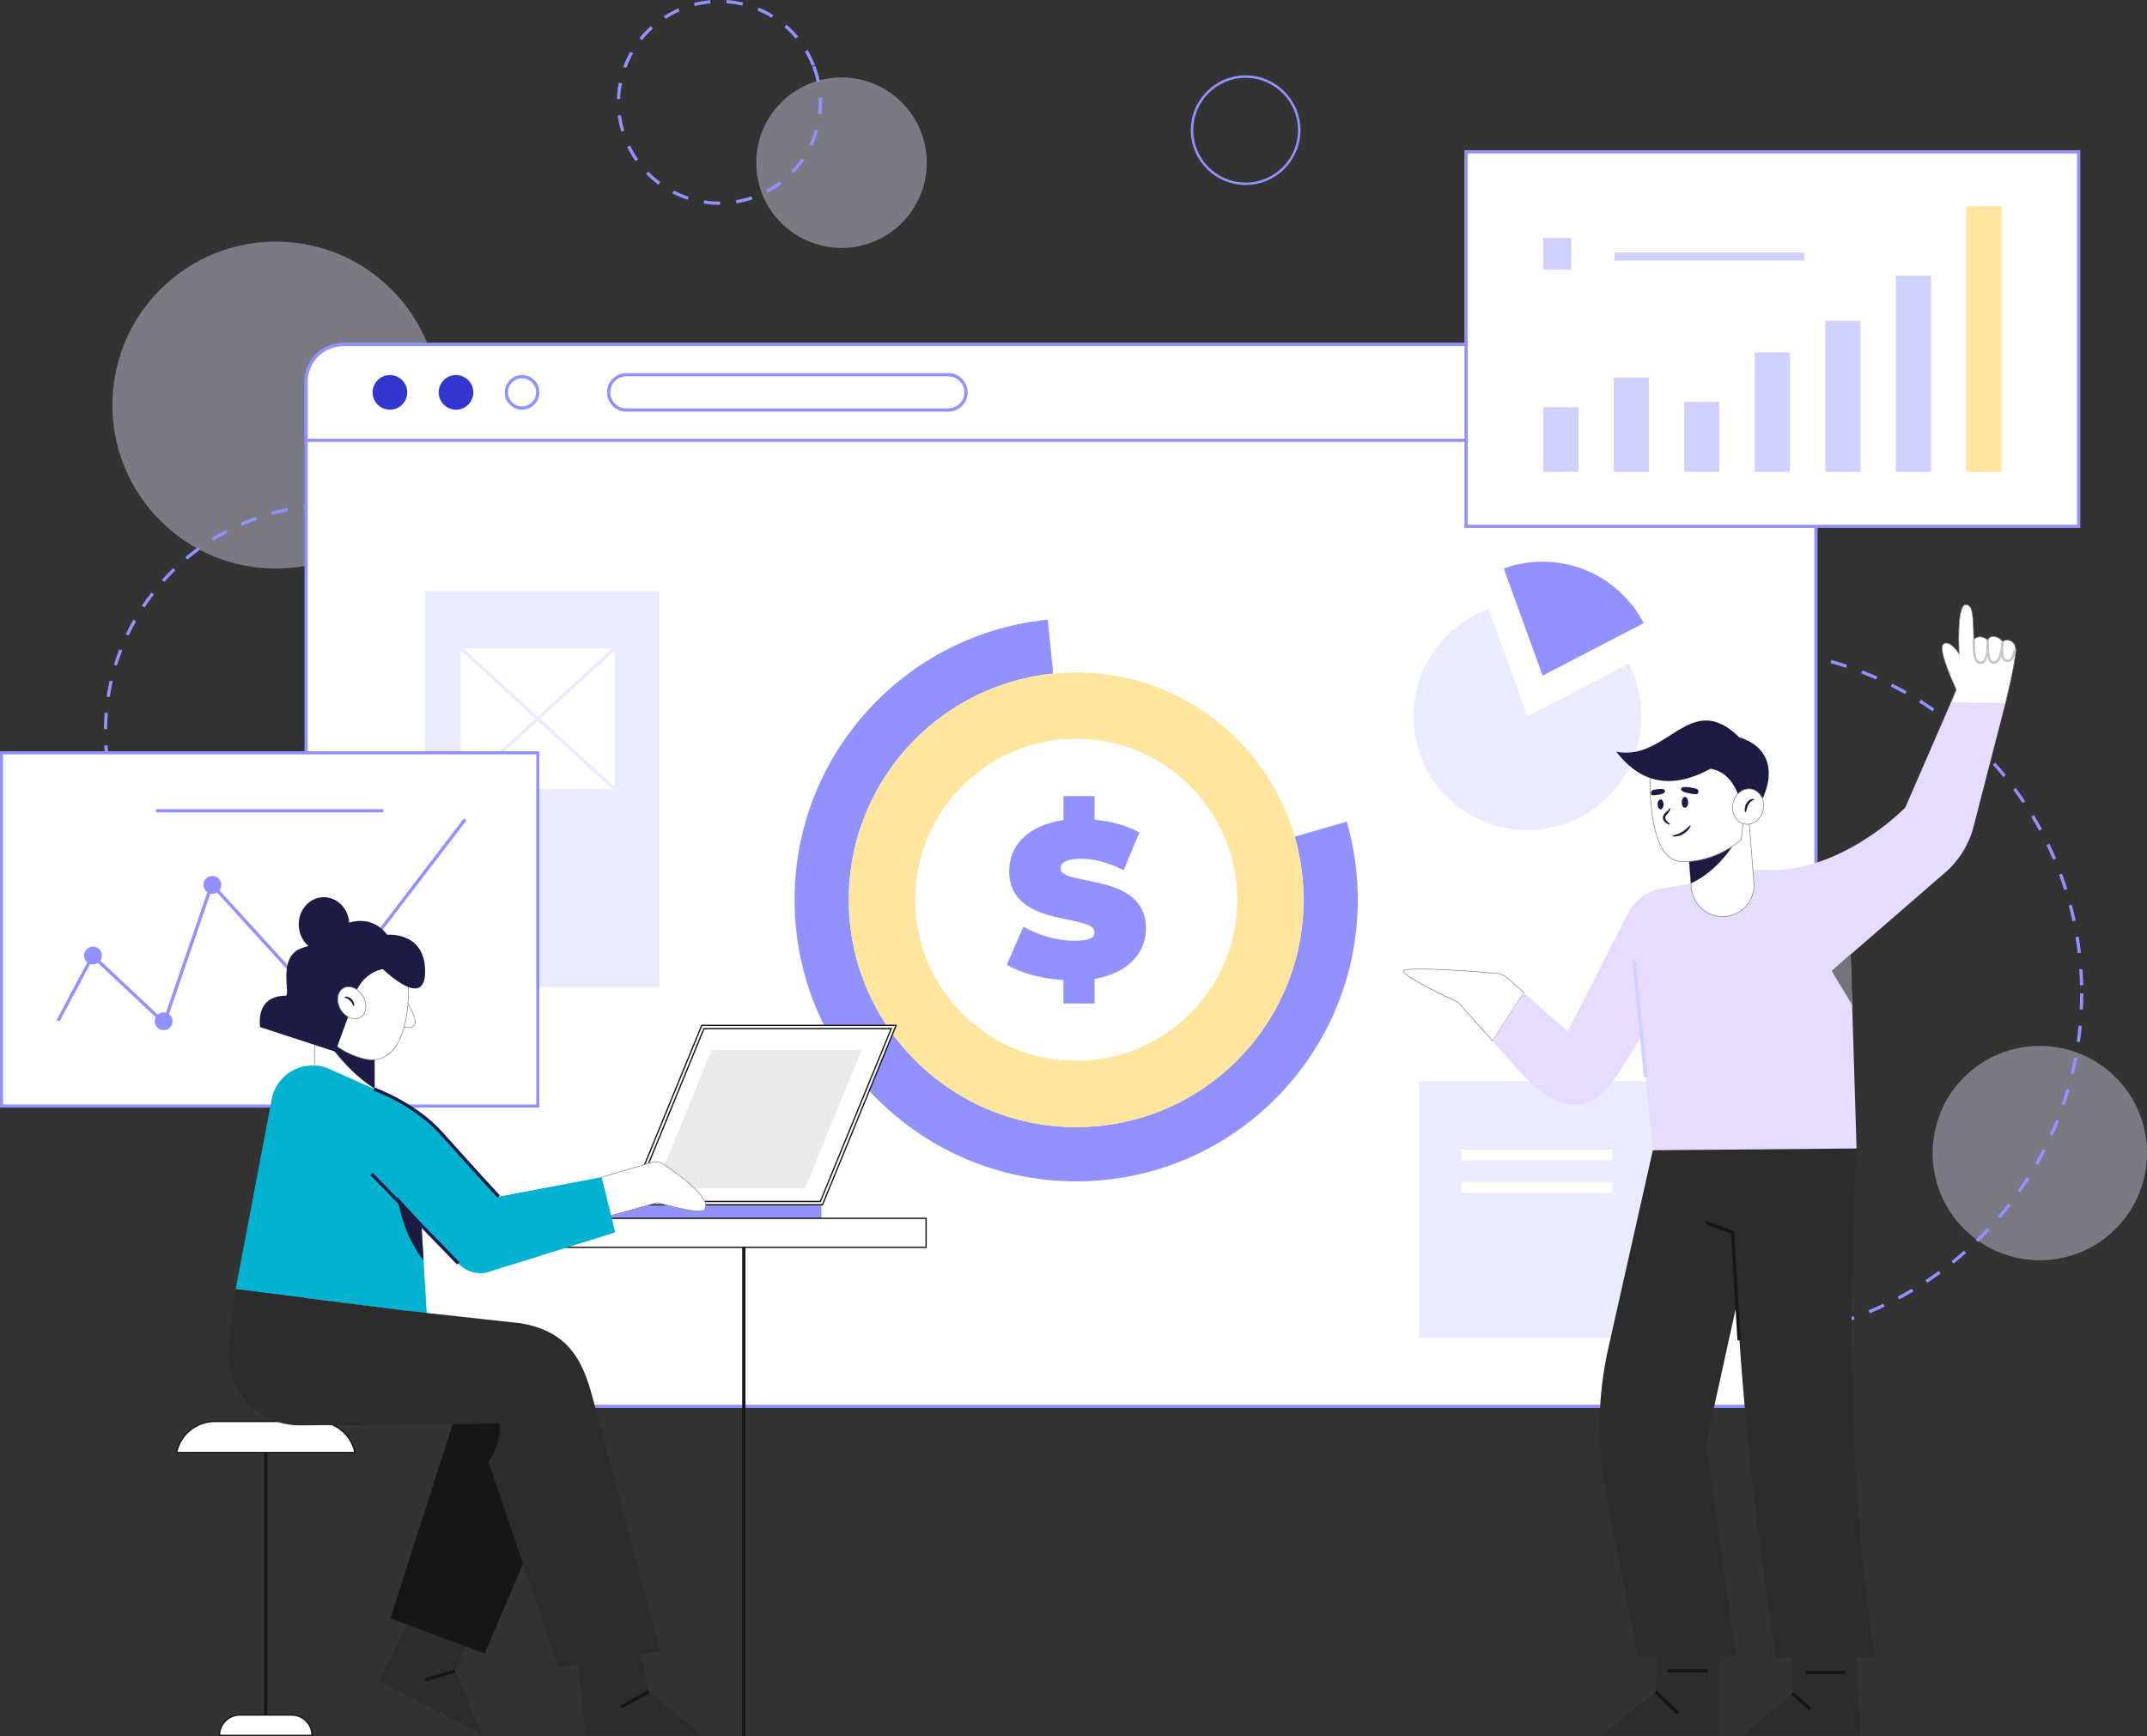 <?xml version="1.0" encoding="UTF-8"?>
<svg id="OBJECTS" xmlns="http://www.w3.org/2000/svg" viewBox="0 0 1652.36 1336.64">
  <rect x="0" y="0" width="1652.36" height="1336.64" fill="#333333" stroke="none"/>
  <defs>
    <style>
      .cls-1 {
        fill: #2c2c2c;
      }

      .cls-2 {
        fill: #3335cf;
      }

      .cls-3 {
        fill: #ffe59d;
      }

      .cls-4 {
        fill: #00b2cf;
      }

      .cls-5, .cls-6, .cls-7 {
        fill: #fff;
      }

      .cls-8 {
        fill: #e5e5ff;
        opacity: .4;
      }

      .cls-6 {
        stroke: #878787;
        stroke-width: .5px;
      }

      .cls-6, .cls-7 {
        stroke-miterlimit: 10;
      }

      .cls-9 {
        fill: #d1d1ff;
      }

      .cls-10 {
        fill: #74747c;
      }

      .cls-11 {
        fill: #1b1b43;
      }

      .cls-7 {
        stroke: #161616;
      }

      .cls-12 {
        fill: #e7dcff;
      }

      .cls-13 {
        fill: #9192ff;
      }

      .cls-14 {
        fill: #c6c6c6;
      }

      .cls-15 {
        fill: #eaeaea;
      }

      .cls-16 {
        fill: #ebebff;
      }

      .cls-17 {
        fill: #161616;
      }
    </style>
  </defs>
  <g>
    <circle class="cls-8" cx="1569.87" cy="887.68" r="82.5" transform="translate(-167.88 1370.06) rotate(-45)"/>
    <circle class="cls-8" cx="212.34" cy="311.85" r="125.85" transform="translate(-158.32 241.49) rotate(-45)"/>
    <circle class="cls-8" cx="647.65" cy="125.25" r="65.61"/>
    <path class="cls-13" d="M553.73,157.68c-4.06,0-8.15-.32-12.18-.95l.39-2.47c3.89.61,7.86.92,11.79.92h.46s.02,2.5.02,2.5h-.48ZM566.84,156.58l-.42-2.46c4.02-.68,8.02-1.7,11.91-3.02l.81,2.37c-4.01,1.37-8.15,2.42-12.3,3.12ZM529.22,153.77c-4.01-1.31-7.95-2.96-11.7-4.9l1.15-2.22c3.63,1.87,7.45,3.47,11.33,4.74l-.78,2.38ZM590.78,148.43l-1.17-2.21c3.62-1.92,7.1-4.14,10.35-6.61l1.51,1.99c-3.36,2.55-6.95,4.85-10.69,6.83ZM506.74,142.18c-3.4-2.51-6.62-5.32-9.56-8.34l1.79-1.75c2.85,2.92,5.97,5.64,9.26,8.07l-1.49,2.01ZM610.93,133.13l-1.81-1.72c2.81-2.96,5.41-6.18,7.71-9.56l2.07,1.41c-2.38,3.49-5.06,6.81-7.96,9.87ZM489.09,124.07c-2.42-3.45-4.58-7.13-6.41-10.94l2.25-1.09c1.78,3.69,3.87,7.25,6.21,10.6l-2.05,1.43ZM625.17,112.24l-2.26-1.06c1.74-3.71,3.19-7.58,4.31-11.51l2.4.69c-1.16,4.06-2.66,8.05-4.45,11.88ZM478.08,101.3c-1.21-4.06-2.11-8.23-2.65-12.41l2.48-.32c.53,4.04,1.39,8.09,2.57,12.01l-2.39.72ZM632.11,87.92l-2.48-.29c.35-2.95.52-5.94.52-8.9,0-1.12-.03-2.26-.08-3.38l2.5-.11c.05,1.16.08,2.33.08,3.49,0,3.06-.18,6.15-.54,9.19ZM477.31,76.3l-2.5-.08c.14-4.22.62-8.46,1.43-12.61l2.45.48c-.79,4.02-1.26,8.12-1.39,12.21ZM628.54,63.16c-.83-3.99-2-7.95-3.47-11.79l2.33-.9c1.52,3.96,2.73,8.05,3.59,12.17l-2.45.51ZM482.03,52.27l-2.34-.87c1.46-3.96,3.26-7.83,5.34-11.51l2.18,1.23c-2.01,3.56-3.75,7.31-5.17,11.14ZM624.84,50.8c-1.5-3.82-3.31-7.53-5.39-11.04l2.15-1.27c2.14,3.62,4.01,7.46,5.56,11.4l-2.33.91ZM494.07,30.94l-1.95-1.56c2.64-3.3,5.57-6.41,8.7-9.23l1.68,1.86c-3.03,2.74-5.86,5.74-8.42,8.94ZM612.37,29.72c-2.62-3.13-5.52-6.08-8.61-8.76l1.63-1.89c3.2,2.76,6.19,5.81,8.89,9.04l-1.92,1.6ZM512.24,14.54l-1.35-2.1c3.54-2.28,7.3-4.3,11.18-5.99l1,2.29c-3.76,1.64-7.4,3.59-10.83,5.8ZM593.85,13.71c-3.48-2.14-7.16-4.02-10.94-5.59l.96-2.31c3.9,1.61,7.7,3.56,11.3,5.77l-1.31,2.13ZM534.69,4.72l-.62-2.42c4.1-1.06,8.3-1.79,12.5-2.17l.23,2.49c-4.06.37-8.14,1.08-12.1,2.1ZM571.22,4.35c-3.98-.94-8.07-1.56-12.14-1.85l.18-2.49c4.21.3,8.43.94,12.54,1.92l-.58,2.43Z"/>
    <path class="cls-13" d="M1341.33,1031.38l-.04-2.5c4.14-.07,8.32-.24,12.43-.5l.16,2.49c-4.14.26-8.36.44-12.54.51ZM1328.77,1031.31c-4.16-.12-8.38-.34-12.53-.65l.19-2.49c4.11.31,8.29.53,12.42.65l-.07,2.5ZM1366.37,1029.78l-.28-2.48c4.11-.46,8.25-1.02,12.32-1.66l.39,2.47c-4.11.65-8.29,1.22-12.44,1.68ZM1303.74,1029.42c-4.13-.51-8.3-1.12-12.42-1.82l.42-2.46c4.08.7,8.22,1.31,12.3,1.81l-.3,2.48ZM1391.16,1025.84l-.51-2.45c4.05-.84,8.13-1.79,12.11-2.82l.62,2.42c-4.02,1.04-8.14,1.99-12.23,2.84ZM1279,1025.18c-4.07-.9-8.17-1.9-12.19-2.99l.65-2.41c3.98,1.08,8.05,2.07,12.08,2.96l-.54,2.44ZM1415.47,1019.57l-.74-2.39c3.95-1.22,7.91-2.55,11.79-3.95l.85,2.35c-3.91,1.41-7.92,2.76-11.9,3.99ZM1254.77,1018.63c-3.96-1.28-7.96-2.67-11.88-4.14l.88-2.34c3.88,1.46,7.84,2.84,11.77,4.1l-.77,2.38ZM1439.04,1011.04l-.96-2.31c3.79-1.58,7.61-3.27,11.34-5.04l1.07,2.26c-3.77,1.78-7.62,3.49-11.45,5.09ZM1231.22,1009.79c-3.84-1.65-7.68-3.42-11.43-5.25l1.1-2.25c3.71,1.81,7.52,3.56,11.32,5.2l-.99,2.3ZM1461.69,1000.34l-1.17-2.21c3.64-1.93,7.28-3.98,10.82-6.09l1.28,2.15c-3.58,2.12-7.26,4.19-10.93,6.15ZM1208.62,998.76c-3.65-2-7.31-4.12-10.88-6.3l1.3-2.13c3.54,2.16,7.16,4.26,10.78,6.24l-1.2,2.19ZM1483.25,987.54l-1.38-2.09c3.45-2.28,6.89-4.66,10.21-7.08l1.47,2.02c-3.35,2.45-6.82,4.85-10.31,7.15ZM1187.18,985.66c-3.44-2.33-6.88-4.79-10.23-7.29l1.5-2c3.32,2.48,6.73,4.91,10.14,7.22l-1.4,2.07ZM1503.52,972.76l-1.56-1.95c3.21-2.58,6.41-5.28,9.51-8.01l1.65,1.87c-3.12,2.76-6.35,5.48-9.6,8.09ZM1167.07,970.61c-3.22-2.65-6.42-5.42-9.5-8.21l1.68-1.85c3.06,2.77,6.22,5.51,9.41,8.13l-1.59,1.93ZM1522.33,956.15l-1.74-1.8c2.96-2.87,5.9-5.86,8.72-8.87l1.82,1.71c-2.85,3.04-5.81,6.05-8.8,8.95ZM1148.46,953.75c-2.96-2.95-5.88-5.99-8.69-9.06l1.84-1.69c2.78,3.04,5.67,6.06,8.61,8.98l-1.76,1.77ZM1539.51,937.84l-1.9-1.62c2.69-3.15,5.33-6.39,7.86-9.65l1.97,1.53c-2.55,3.28-5.22,6.56-7.93,9.74ZM1131.52,935.23c-2.67-3.21-5.29-6.51-7.8-9.83l1.99-1.51c2.48,3.29,5.08,6.56,7.73,9.74l-1.92,1.6ZM1554.91,918l-2.05-1.44c2.38-3.38,4.71-6.87,6.92-10.35l2.11,1.34c-2.23,3.51-4.58,7.03-6.99,10.44ZM1116.39,915.22c-2.35-3.43-4.65-6.97-6.84-10.51l2.13-1.31c2.17,3.51,4.45,7.01,6.78,10.41l-2.06,1.41ZM1568.38,896.8l-2.17-1.24c2.05-3.58,4.04-7.27,5.92-10.96l2.23,1.14c-1.9,3.72-3.91,7.44-5.98,11.06ZM1103.21,893.9c-2.02-3.64-3.98-7.38-5.82-11.1l2.24-1.11c1.83,3.69,3.76,7.39,5.76,11l-2.19,1.21ZM1579.81,874.4l-2.28-1.03c1.71-3.78,3.34-7.64,4.86-11.47l2.32.92c-1.53,3.87-3.18,7.77-4.91,11.58ZM1092.11,871.44c-1.67-3.81-3.26-7.71-4.74-11.59l2.34-.89c1.47,3.84,3.05,7.7,4.7,11.48l-2.29,1ZM1589.06,851.01l-2.37-.81c1.33-3.9,2.59-7.89,3.74-11.86l2.4.7c-1.16,4.01-2.43,8.04-3.78,11.97ZM1083.16,848.02c-1.3-3.97-2.53-8.01-3.63-12.02l2.41-.67c1.1,3.97,2.31,7.97,3.6,11.9l-2.37.78ZM1596.05,826.9l-2.43-.58c.96-4,1.83-8.1,2.6-12.16l2.46.46c-.78,4.1-1.66,8.23-2.63,12.28ZM1076.47,823.82c-.92-4.05-1.75-8.19-2.48-12.31l2.46-.44c.72,4.08,1.55,8.18,2.46,12.19l-2.44.55ZM1600.72,802.24l-2.47-.35c.57-4.07,1.06-8.23,1.45-12.35l2.49.23c-.39,4.16-.88,8.36-1.46,12.47ZM1072.09,799.11c-.53-4.12-.97-8.32-1.31-12.49l2.49-.2c.34,4.13.77,8.29,1.3,12.37l-2.48.32ZM1603.05,777.25l-2.5-.12c.19-4.11.29-8.29.29-12.43h2.5c0,4.18-.1,8.4-.29,12.55ZM1070.05,774.09c-.11-3.1-.16-6.26-.16-9.39,0-1.06,0-2.11.02-3.16l2.5.03c-.01,1.04-.02,2.09-.02,3.13,0,3.1.05,6.23.16,9.31l-2.5.09ZM1600.77,758.55c-.09-4.13-.29-8.31-.57-12.42l2.49-.17c.29,4.15.48,8.37.58,12.54l-2.5.06ZM1072.84,749.14l-2.5-.14c.24-4.17.58-8.38,1.02-12.51l2.49.26c-.43,4.09-.77,8.26-1.01,12.39ZM1599.05,733.75c-.48-4.09-1.06-8.23-1.73-12.31l2.47-.41c.68,4.12,1.27,8.3,1.75,12.43l-2.48.29ZM1075.44,724.41l-2.47-.38c.63-4.12,1.37-8.28,2.19-12.36l2.45.5c-.82,4.04-1.55,8.16-2.17,12.24ZM1595,709.21c-.86-4.03-1.83-8.1-2.89-12.1l2.42-.64c1.06,4.04,2.04,8.15,2.91,12.21l-2.45.52ZM1080.36,700.04l-2.42-.61c1.02-4.04,2.14-8.11,3.35-12.1l2.39.72c-1.19,3.95-2.31,7.98-3.32,11.98ZM1588.66,685.17c-1.24-3.94-2.59-7.9-4.02-11.77l2.35-.86c1.44,3.91,2.8,7.9,4.06,11.88l-2.38.75ZM1087.57,676.21l-2.36-.84c1.4-3.94,2.91-7.89,4.49-11.75l2.31.95c-1.57,3.83-3.06,7.74-4.45,11.64ZM1580.08,661.87c-1.6-3.78-3.32-7.59-5.1-11.31l2.25-1.08c1.8,3.76,3.54,7.6,5.15,11.42l-2.3.97ZM1097.02,653.15l-2.27-1.06c1.76-3.77,3.64-7.56,5.58-11.27l2.21,1.16c-1.93,3.67-3.79,7.43-5.53,11.16ZM1569.35,639.49c-1.95-3.62-4.02-7.25-6.15-10.79l2.14-1.29c2.15,3.58,4.24,7.24,6.21,10.89l-2.2,1.19ZM1108.6,631.1l-2.16-1.27c2.11-3.59,4.34-7.19,6.62-10.69l2.09,1.37c-2.26,3.46-4.46,7.03-6.55,10.59ZM1556.55,618.21c-2.29-3.43-4.69-6.85-7.14-10.17l2.01-1.48c2.47,3.35,4.9,6.81,7.21,10.27l-2.08,1.39ZM1122.2,610.26l-2.03-1.46c2.44-3.38,4.99-6.74,7.59-10.01l1.96,1.56c-2.58,3.24-5.1,6.58-7.52,9.92ZM1541.8,598.21c-2.6-3.2-5.31-6.39-8.06-9.46l1.87-1.67c2.78,3.11,5.51,6.32,8.14,9.55l-1.94,1.58ZM1137.69,590.78l-1.88-1.65c2.75-3.14,5.6-6.25,8.49-9.25l1.8,1.73c-2.86,2.97-5.69,6.06-8.41,9.17ZM1525.24,579.67c-2.9-2.95-5.9-5.87-8.92-8.67l1.7-1.83c3.05,2.83,6.08,5.77,9,8.75l-1.79,1.75ZM1154.92,572.85l-1.72-1.81c3.03-2.87,6.16-5.7,9.31-8.42l1.63,1.89c-3.12,2.69-6.23,5.5-9.22,8.34ZM1507.01,562.75c-3.15-2.66-6.41-5.28-9.69-7.8l1.52-1.98c3.32,2.54,6.61,5.2,9.78,7.88l-1.61,1.91ZM1173.75,556.62l-1.54-1.97c3.28-2.57,6.66-5.09,10.05-7.51l1.45,2.04c-3.36,2.39-6.71,4.89-9.96,7.44ZM1487.27,547.6c-3.4-2.36-6.89-4.67-10.38-6.86l1.33-2.12c3.53,2.21,7.05,4.54,10.48,6.93l-1.43,2.05ZM1194,542.23l-1.35-2.1c3.5-2.25,7.11-4.45,10.71-6.53l1.25,2.16c-3.57,2.06-7.13,4.24-10.61,6.47ZM1466.18,534.37c-3.6-2.03-7.3-4-10.99-5.86l1.12-2.23c3.73,1.88,7.46,3.87,11.09,5.91l-1.23,2.18ZM1215.5,529.8l-1.15-2.22c3.69-1.91,7.48-3.75,11.27-5.49l1.04,2.27c-3.75,1.72-7.5,3.55-11.16,5.44ZM1443.94,523.18c-3.78-1.68-7.65-3.29-11.5-4.79l.91-2.33c3.89,1.52,7.8,3.14,11.61,4.84l-1.02,2.28ZM1238.06,519.46l-.93-2.32c3.87-1.56,7.83-3.04,11.76-4.41l.82,2.36c-3.89,1.35-7.81,2.82-11.64,4.37ZM1420.71,514.14c-3.92-1.31-7.91-2.55-11.88-3.67l.68-2.41c4.01,1.14,8.04,2.38,12,3.71l-.79,2.37ZM1261.54,511.29l-.71-2.4c3.99-1.18,8.07-2.28,12.12-3.27l.6,2.43c-4.02.98-8.05,2.07-12.01,3.24ZM1396.79,507.35c-4.02-.94-8.11-1.79-12.18-2.53l.45-2.46c4.1.75,8.24,1.61,12.29,2.56l-.57,2.43ZM1285.69,505.37l-.48-2.45c4.09-.8,8.25-1.51,12.37-2.11l.36,2.47c-4.08.6-8.21,1.3-12.26,2.09ZM1372.33,502.87c-4.09-.55-8.25-1.02-12.36-1.38l.22-2.49c4.15.36,8.35.83,12.48,1.39l-.33,2.48ZM1310.29,501.77l-.25-2.49c4.14-.41,8.35-.73,12.52-.94l.13,2.5c-4.13.21-8.3.53-12.4.93ZM1347.57,500.69c-3.63-.15-7.32-.22-10.95-.22-.5,0-.99,0-1.48,0l-.02-2.5c.5,0,1.01,0,1.5,0,3.67,0,7.39.08,11.05.22l-.1,2.5Z"/>
    <path class="cls-13" d="M254.51,738.93c-4.2-.02-8.42-.2-12.57-.52l.19-2.49c4.09.31,8.26.48,12.39.51v2.5ZM267.09,738.56l-.16-2.49c4.11-.27,8.26-.69,12.34-1.24l.34,2.48c-4.14.57-8.35.99-12.52,1.26ZM229.44,737.01c-4.14-.62-8.3-1.39-12.37-2.3l.55-2.44c4.01.9,8.11,1.66,12.19,2.27l-.37,2.47ZM292,735.14l-.52-2.45c4.03-.85,8.08-1.86,12.03-3l.69,2.4c-4.02,1.16-8.12,2.18-12.21,3.04ZM204.89,731.52c-4.01-1.2-8.02-2.57-11.93-4.06l.89-2.34c3.85,1.47,7.81,2.82,11.76,4l-.72,2.39ZM316.17,728.19l-.86-2.35c3.86-1.42,7.71-3,11.46-4.69l1.03,2.28c-3.81,1.72-7.72,3.32-11.63,4.76ZM181.36,722.55c-3.79-1.77-7.56-3.7-11.21-5.73l1.22-2.18c3.6,2.01,7.32,3.91,11.05,5.65l-1.06,2.27ZM339.06,717.84l-1.19-2.2c3.61-1.96,7.21-4.08,10.68-6.29l1.35,2.11c-3.52,2.25-7.17,4.4-10.84,6.38ZM159.38,710.29c-3.49-2.29-6.95-4.74-10.27-7.27l1.52-1.99c3.28,2.5,6.69,4.91,10.13,7.17l-1.37,2.09ZM360.25,704.31l-1.49-2.01c3.3-2.46,6.56-5.07,9.68-7.75l1.63,1.89c-3.16,2.73-6.47,5.37-9.82,7.87ZM139.38,695.03c-3.13-2.76-6.2-5.68-9.13-8.66l1.78-1.75c2.89,2.94,5.92,5.81,9,8.54l-1.65,1.87ZM379.3,687.9l-1.76-1.77c2.92-2.9,5.78-5.95,8.48-9.05l1.88,1.64c-2.75,3.15-5.64,6.24-8.61,9.18ZM121.75,677.09c-2.71-3.18-5.34-6.5-7.81-9.87l2.01-1.48c2.44,3.31,5.02,6.59,7.7,9.73l-1.9,1.62ZM395.84,668.94l-2-1.5c2.48-3.29,4.87-6.71,7.11-10.17l2.1,1.36c-2.27,3.51-4.7,6.98-7.21,10.32ZM106.87,656.83c-2.23-3.53-4.35-7.19-6.32-10.87l2.21-1.18c1.94,3.63,4.03,7.24,6.23,10.72l-2.12,1.33ZM409.51,647.81l-2.19-1.2c1.99-3.61,3.87-7.34,5.59-11.09l2.27,1.04c-1.74,3.8-3.65,7.58-5.67,11.25ZM95.03,634.66c-1.7-3.82-3.28-7.74-4.69-11.66l2.35-.85c1.4,3.87,2.95,7.73,4.63,11.49l-2.28,1.02ZM420.02,624.94l-2.34-.88c1.44-3.86,2.77-7.82,3.93-11.76l2.4.71c-1.18,4.01-2.52,8.02-3.99,11.94ZM86.49,611.02c-1.13-4.02-2.13-8.14-2.97-12.23l2.45-.5c.83,4.03,1.81,8.09,2.93,12.05l-2.41.68ZM427.12,600.81l-2.44-.53c.87-4.02,1.61-8.13,2.2-12.21l2.47.35c-.59,4.14-1.34,8.3-2.23,12.38ZM81.44,586.38c-.54-4.14-.94-8.35-1.19-12.52l2.5-.15c.24,4.12.64,8.27,1.17,12.35l-2.48.33ZM430.69,575.91l-2.49-.18c.29-4.1.44-8.27.44-12.4h2.5c0,4.18-.15,8.41-.44,12.57ZM82.45,561.31l-2.5-.03c.05-4.18.25-8.41.59-12.57l2.49.21c-.34,4.1-.53,8.27-.58,12.39ZM428.43,555.02c-.2-4.12-.54-8.28-1.03-12.36l2.48-.3c.49,4.14.84,8.35,1.04,12.54l-2.5.12ZM84.49,536.6l-2.47-.38c.64-4.13,1.44-8.29,2.37-12.36l2.44.56c-.92,4.01-1.71,8.11-2.34,12.18ZM425.5,530.4c-.78-4.04-1.72-8.11-2.78-12.09l2.41-.65c1.08,4.04,2.03,8.16,2.82,12.26l-2.46.47ZM90.04,512.44l-2.39-.73c1.23-4,2.62-8.01,4.13-11.9l2.33.91c-1.49,3.84-2.86,7.79-4.07,11.73ZM419.07,506.46c-1.35-3.88-2.86-7.77-4.49-11.55l2.3-.99c1.65,3.83,3.18,7.77,4.55,11.71l-2.36.82ZM99.03,489.3l-2.26-1.07c1.79-3.78,3.74-7.54,5.8-11.18l2.18,1.23c-2.03,3.59-3.95,7.3-5.72,11.02ZM409.27,483.72c-1.9-3.65-3.95-7.28-6.1-10.79l2.13-1.31c2.18,3.56,4.27,7.24,6.19,10.95l-2.22,1.15ZM111.24,467.7l-2.08-1.38c2.31-3.48,4.78-6.92,7.34-10.23l1.98,1.53c-2.52,3.26-4.95,6.66-7.23,10.09ZM396.31,462.6c-2.4-3.35-4.95-6.65-7.58-9.82l1.92-1.6c2.67,3.21,5.26,6.56,7.69,9.96l-2.03,1.46ZM126.4,448.07l-1.86-1.67c2.78-3.12,5.71-6.17,8.71-9.08l1.74,1.79c-2.96,2.87-5.85,5.88-8.59,8.95ZM380.46,443.53c-2.85-2.97-5.85-5.88-8.9-8.64l1.68-1.85c3.1,2.8,6.14,5.75,9.03,8.77l-1.8,1.73ZM144.19,430.81l-1.61-1.91c3.19-2.69,6.53-5.29,9.91-7.75l1.47,2.02c-3.33,2.42-6.62,4.99-9.77,7.64ZM362.07,426.9c-3.25-2.54-6.63-4.99-10.04-7.29l1.4-2.07c3.47,2.33,6.89,4.82,10.19,7.4l-1.54,1.97ZM164.25,416.25l-1.32-2.12c3.55-2.21,7.22-4.31,10.91-6.25l1.16,2.21c-3.64,1.92-7.26,3.99-10.75,6.16ZM341.48,413.06c-3.58-2.05-7.27-4-10.99-5.78l1.08-2.25c3.77,1.81,7.52,3.79,11.14,5.87l-1.24,2.17ZM186.17,404.71l-1-2.29c3.82-1.67,7.75-3.23,11.69-4.62l.84,2.36c-3.88,1.37-7.75,2.91-11.52,4.56ZM319.12,402.3c-3.83-1.52-7.77-2.91-11.71-4.14l.75-2.39c3.99,1.25,7.99,2.67,11.88,4.2l-.92,2.33ZM209.52,396.43l-.66-2.41c4.02-1.11,8.14-2.08,12.25-2.9l.49,2.45c-4.04.8-8.1,1.77-12.07,2.86ZM295.45,394.87c-4.01-.95-8.1-1.76-12.17-2.41l.4-2.47c4.12.66,8.28,1.49,12.34,2.45l-.57,2.43ZM233.84,391.6l-.31-2.48c4.14-.52,8.35-.89,12.53-1.11l.13,2.5c-4.12.22-8.28.59-12.35,1.1ZM270.98,390.93c-4.09-.36-8.26-.58-12.39-.65l.04-2.5c4.18.07,8.41.3,12.56.66l-.22,2.49Z"/>
    <path class="cls-13" d="M958.65,142.4c-23.26,0-42.19-18.92-42.19-42.19s18.92-42.19,42.19-42.19,42.19,18.92,42.19,42.19-18.92,42.19-42.19,42.19ZM958.65,59.91c-22.23,0-40.31,18.08-40.31,40.31s18.08,40.31,40.31,40.31,40.31-18.08,40.31-40.31-18.08-40.31-40.31-40.31Z"/>
  </g>
  <g>
    <g>
      <g>
        <path class="cls-5" d="M1397.55,293.84v760.17c0,15.83-12.83,28.65-28.63,28.65H264.23c-15.82,0-28.65-12.82-28.65-28.65V293.84c0-15.83,12.82-28.65,28.65-28.65h1104.7c15.8,0,28.63,12.82,28.63,28.65Z"/>
        <path class="cls-13" d="M1368.93,1083.91H264.23c-16.49,0-29.9-13.41-29.9-29.9V293.84c0-16.49,13.41-29.9,29.9-29.9h1104.7c16.47,0,29.88,13.41,29.88,29.9v760.17c0,16.49-13.4,29.9-29.88,29.9ZM264.23,266.44c-15.11,0-27.4,12.29-27.4,27.4v760.17c0,15.11,12.29,27.4,27.4,27.4h1104.7c15.09,0,27.38-12.29,27.38-27.4V293.84c0-15.11-12.28-27.4-27.38-27.4H264.23Z"/>
      </g>
      <g>
        <path class="cls-5" d="M1397.55,293.84v45.1H235.58v-45.1c0-15.83,12.82-28.65,28.65-28.65h1104.7c15.8,0,28.63,12.82,28.63,28.65Z"/>
        <path class="cls-13" d="M1398.8,340.19H234.33v-46.35c0-16.49,13.41-29.9,29.9-29.9h1104.7c16.47,0,29.88,13.41,29.88,29.9v46.35ZM236.83,337.69h1159.48v-43.85c0-15.11-12.28-27.4-27.38-27.4H264.23c-15.11,0-27.4,12.29-27.4,27.4v43.85Z"/>
      </g>
      <circle class="cls-2" cx="300.09" cy="302.06" r="13.33"/>
      <path class="cls-2" d="M350.93,288.73c-7.35,0-13.33,5.98-13.33,13.33s5.98,13.33,13.33,13.33,13.33-5.98,13.33-13.33-5.98-13.33-13.33-13.33Z"/>
      <path class="cls-13" d="M401.76,315.39c-7.35,0-13.33-5.98-13.33-13.33s5.98-13.33,13.33-13.33,13.33,5.98,13.33,13.33-5.98,13.33-13.33,13.33ZM401.76,291.23c-5.97,0-10.83,4.86-10.83,10.83s4.86,10.83,10.83,10.83,10.83-4.86,10.83-10.83-4.86-10.83-10.83-10.83Z"/>
      <path class="cls-13" d="M729.83,316.9h-247.81c-8.19,0-14.84-6.66-14.84-14.84s6.66-14.84,14.84-14.84h247.81c8.18,0,14.84,6.66,14.84,14.84s-6.66,14.84-14.84,14.84ZM482.02,289.72c-6.81,0-12.34,5.54-12.34,12.34s5.54,12.34,12.34,12.34h247.81c6.81,0,12.34-5.54,12.34-12.34s-5.54-12.34-12.34-12.34h-247.81Z"/>
    </g>
    <g>
      <path class="cls-13" d="M1044.97,692.69c0,119.7-97.02,216.75-216.72,216.75s-216.75-97.05-216.75-216.75c0-112.3,85.42-204.65,194.82-215.65l7.23,71.12c-73.3,7.38-130.53,69.28-130.53,144.53,0,80.23,65.02,145.25,145.23,145.25s145.2-65.02,145.2-145.25c0-14-1.98-27.53-5.67-40.33l68.72-19.85c5.52,19.1,8.47,39.3,8.47,60.18Z"/>
      <circle class="cls-5" cx="828.24" cy="692.68" r="175"/>
      <circle class="cls-3" cx="828.24" cy="692.68" r="175"/>
      <g>
        <ellipse class="cls-5" cx="828.24" cy="692.68" rx="123.95" ry="123.99"/>
        <path class="cls-13" d="M842.38,753.65v18.85h-23.94v-18c-16.98-1.02-33.44-5.61-43.63-11.89l12.9-29.21c11.21,6.62,26.14,10.87,39.22,10.87,11.38,0,15.46-2.38,15.46-6.46,0-14.94-65.71-2.88-65.71-47.21,0-19.19,13.92-35.33,41.77-39.23v-18.51h23.94v18.17c12.55,1.19,24.79,4.42,34.47,9.85l-12.06,29.04c-11.72-5.95-22.76-8.83-33.11-8.83-11.72,0-15.46,3.39-15.46,7.47,0,14.27,65.71,2.38,65.71,46.19,0,18.34-13.24,34.31-39.55,38.89Z"/>
      </g>
    </g>
    <g>
      <g>
        <rect class="cls-5" x="1128.28" y="116.89" width="471.51" height="288.31"/>
        <path class="cls-13" d="M1601.04,406.45h-474.01V115.64h474.01v290.81ZM1129.53,403.95h469.01V118.14h-469.01v285.81Z"/>
      </g>
      <g>
        <g>
          <rect class="cls-9" x="1187.64" y="313.43" width="27.14" height="49.84"/>
          <rect class="cls-9" x="1241.91" y="290.66" width="27.14" height="72.61"/>
          <rect class="cls-9" x="1296.19" y="309.28" width="27.14" height="53.99"/>
          <rect class="cls-9" x="1350.47" y="271.28" width="27.14" height="91.98"/>
          <rect class="cls-9" x="1404.74" y="246.98" width="27.14" height="116.29"/>
          <rect class="cls-9" x="1459.02" y="212.28" width="27.14" height="150.99"/>
          <rect class="cls-3" x="1513.29" y="158.83" width="27.14" height="204.44"/>
        </g>
        <g>
          <rect class="cls-9" x="1187.64" y="183.09" width="21.57" height="24.42"/>
          <rect class="cls-9" x="1242.53" y="194.39" width="146.06" height="6.26"/>
        </g>
      </g>
    </g>
    <g>
      <path class="cls-16" d="M1175.52,551.38l-29.86-82.49c-33.74,12.22-57.85,44.53-57.85,82.49,0,48.44,39.27,87.71,87.71,87.71s87.71-39.27,87.71-87.71c0-14.58-3.58-28.31-9.87-40.41l-77.84,40.41Z"/>
      <path class="cls-13" d="M1265.03,479.72c-14.62-28.1-43.98-47.31-77.84-47.31-10.49,0-20.54,1.85-29.86,5.22l29.86,82.49,77.84-40.41Z"/>
    </g>
    <g>
      <rect class="cls-16" x="1092.18" y="832.46" width="207.5" height="197.5"/>
      <rect class="cls-5" x="1124.68" y="884.96" width="116.25" height="8.34"/>
      <rect class="cls-5" x="1124.68" y="909.96" width="116.25" height="8.34"/>
    </g>
    <g>
      <rect class="cls-16" x="327.18" y="454.96" width="180.44" height="305"/>
      <g>
        <rect class="cls-5" x="354.68" y="499.13" width="118.33" height="108.33"/>
        <rect class="cls-16" x="412.59" y="473.08" width="2.5" height="160.43" transform="translate(-273.71 484.92) rotate(-47.53)"/>
        <rect class="cls-16" x="333.63" y="552.04" width="160.43" height="2.5" transform="translate(-265.03 424.73) rotate(-42.48)"/>
      </g>
    </g>
    <g>
      <g>
        <rect class="cls-5" x="1.19" y="579.53" width="412.71" height="271.93"/>
        <path class="cls-13" d="M415.1,852.65H0v-274.32h415.1v274.32ZM2.39,850.27h410.32v-269.54H2.39v269.54Z"/>
      </g>
      <g>
        <g>
          <polyline class="cls-5" points="44.68 785.79 71.34 735.79 126.34 787.46 163.01 680.79 231.34 755.79 276.34 737.46 358.01 630.79"/>
          <polygon class="cls-13" points="126.9 789.7 71.68 737.82 45.78 786.38 43.57 785.21 71.01 733.76 125.79 785.23 162.51 678.39 231.68 754.31 275.56 736.43 357.02 630.03 359 631.55 277.13 738.49 231.01 757.28 230.42 756.64 163.51 683.2 126.9 789.7"/>
        </g>
        <circle class="cls-13" cx="71.55" cy="735.59" r="6.87"/>
        <circle class="cls-13" cx="125.93" cy="786.21" r="6.87"/>
        <circle class="cls-13" cx="163.43" cy="681.21" r="6.87"/>
      </g>
      <rect class="cls-13" x="120.05" y="622.88" width="175" height="2.5"/>
    </g>
  </g>
  <g>
    <g>
      <g>
        <polygon class="cls-1" points="1322.99 1266.53 1322.99 1336 1232.89 1336 1274.14 1302.35 1276.31 1260.02 1322.99 1266.53"/>
        <rect class="cls-17" x="1281.49" y="1298.66" width="2.5" height="23.74" transform="translate(-550.9 1336.76) rotate(-46.43)"/>
        <rect class="cls-17" x="1283.42" y="1284.96" width="30.83" height="2.5"/>
      </g>
      <g>
        <polygon class="cls-1" points="1428.28 1269.79 1431.54 1336 1341.44 1336 1379.43 1303.44 1379.43 1263.27 1428.28 1269.79"/>
        <rect class="cls-17" x="1385.18" y="1300.28" width="2.5" height="18.67" transform="translate(-512.96 1481.67) rotate(-48.54)"/>
        <rect class="cls-17" x="1389.67" y="1286.21" width="30.42" height="2.5"/>
      </g>
      <path class="cls-1" d="M1332.06,867.2c1.55,138.43,13.02,274.66,34.96,408.56h75.92c-15.79-102.4-22.93-226.76-14.1-391.63l-54.82-44.9-41.95,27.97Z"/>
      <path class="cls-1" d="M1272.04,885.51l-34.35,152.78c-8.25,36.71-8.83,74.73-1.68,111.68l24.13,124.79h75.92l-22.98-163.82,54.94-249.73-95.98,24.31Z"/>
      <path class="cls-17" d="M1337.18,1031.91c-.19-3.15-4.52-73.41-4.96-82.31l-19.84-7.21.85-2.35,21.45,7.8v.88c0,1.54,3.27,55,5,83.05l-2.5.15Z"/>
    </g>
    <g>
      <path class="cls-6" d="M1501.55,540.59l4.06-9.69s-14.69-30.94-10-35,12.19,7.5,12.19,7.5c0,0-2.19-37.5,5-37.81,6.06-.26,5.62,10.62,6.25,26.88,0,0,3.75-5,10.65.17,3.1-5.17,9.66-1.73,11.54,1.4,2.19-2.5,11.25-1.88,10,8.75-1.59,13.47-7.81,38.44-7.81,38.44l-20,16.56-21.88-17.19Z"/>
      <path class="cls-12" d="M1340.92,669.96l30.41-.24c53.34-4.76,95.01-48.09,95.01-48.09l35.21-81.04,41.88.62-24.58,95.25c-3.53,13.68-11.14,25.96-21.81,35.22l-87.36,75.78-68.75-77.5Z"/>
      <polygon class="cls-12" points="1257.57 738.92 1272.04 885.51 1428.84 884.13 1423.42 707.46 1340.92 669.96 1283.84 694.13 1257.57 738.92"/>
      <g>
        <path class="cls-6" d="M1160.47,753.16c-2.56-2.27-5.78-3.66-9.19-3.94-17.33-1.44-71.52-5.63-70.99-1.42.62,5,41.87,23.75,41.88,23.75,8.82,9.93,17.64,19.86,26.46,29.78l24.24-37.17-12.39-11Z"/>
        <path class="cls-12" d="M1278.65,684.07c-11.17,1.95-20.77,9.05-25.91,19.15l-46.21,90.82-33.67-29.88-24.24,37.17c2.95,3.32,5.9,6.64,8.85,9.96,13.09,14.73,28.35,34.53,48.79,38.82,10.42,2.19,20.11-2.14,27.58-9.3,5.47-5.25,10.36-11.74,14.27-18.25l18.43-30.38,58.75-116.25-46.63,8.15Z"/>
      </g>
      <rect class="cls-9" x="1260.71" y="738.71" width="2.5" height="90.63" transform="translate(-70 125.9) rotate(-5.56)"/>
      <polygon class="cls-10" points="1424.36 734.34 1409.67 747.46 1425.3 773.4 1424.36 734.34"/>
      <path class="cls-14" d="M1524.47,511.11c-5.9,0-6.35-7.73-6.36-18.65h1.88c0,12.85,1.05,16.77,4.48,16.77.68,0,1.27-.27,1.8-.84,1.67-1.79,2.32-5.98,2.52-9.74-.13-2.72-.06-5.08-.02-6.07l1.87-.03c.02.23.18,2.76.04,5.87.26,5.09,1.12,10.12,2.81,10.63.95.28,1.77.16,2.51-.37,2.02-1.46,3.16-5.58,3.75-9.27.05-1.58.22-3.42.56-5.55l1.86.17c0,.21-.08,2.35-.47,5.04-.14,3.9.31,7.68,1.88,8.34,1.17.49,2.13.49,2.95-.01,2.15-1.31,2.92-5.73,3.04-7.32l1.87.14c-.02.27-.54,6.7-3.94,8.78-1.35.82-2.91.87-4.65.14-.44-.18-1.82-.98-2.59-3.91-.74,2.1-1.76,3.95-3.17,4.96-1.23.89-2.62,1.1-4.15.65-1.65-.49-2.67-2.6-3.29-5.23-.46,1.63-1.11,3.07-2.02,4.04-.89.95-1.95,1.43-3.17,1.43Z"/>
    </g>
    <g>
      <path class="cls-6" d="M1327.7,705.54c-13.33,1.07-24.98-8.85-26.05-22.15l-.27-3.38-3.8-47.15,29.37-2.35,18.85-1.52,4.05,50.5c1.08,13.33-8.85,24.98-22.15,26.05Z"/>
      <path class="cls-11" d="M1336.35,646.41c-9.15,16.12-22.25,27.73-34.97,33.6l-3.8-47.15,29.37-2.35,9.4,15.9Z"/>
      <path class="cls-6" d="M1345.93,597.04l-5.83,49.18s-18.75,17.93-46.25,17.07c-10.03-.3-15.92-9.8-19.38-21.88-1.43-5.05-2.42-10.52-3.12-16-2.3-18.1-1.25-35.88-1.25-35.88l42.5-14.15,33.33,21.65Z"/>
      <path class="cls-11" d="M1339.47,617.25c-4.43-15.78-12.37-23.71-23.12-25.42-34.17,18.54-56.35,7.5-72.5-13.12,39.58,7.71,56.87-48.54,94.79-11.04,28.12,8.54,27.61,35.42,11.67,57.29l-10.84-7.71Z"/>
      <g>
        <ellipse class="cls-6" cx="1345.46" cy="621.01" rx="13.69" ry="11.87" transform="translate(478 1822.43) rotate(-78.95)"/>
        <path class="cls-11" d="M1349.84,615.91c-1.96.33-3.23,1.81-4.18,3.5-.93,1.71-1.54,3.62-1.91,5.67l-.73.04c-.31-1.1-.31-2.27-.13-3.39.19-1.13.57-2.23,1.15-3.24.58-1,1.35-1.95,2.37-2.62,1-.67,2.33-1.02,3.49-.7l-.05.73Z"/>
      </g>
      <g>
        <path class="cls-11" d="M1280.3,619.23c0,2.13-1.03,3.85-2.29,3.85s-2.29-1.73-2.29-3.85,1.03-3.85,2.29-3.85,2.29,1.73,2.29,3.85Z"/>
        <path class="cls-11" d="M1299.24,617.66c0,2.31-1.11,4.18-2.48,4.18s-2.48-1.87-2.48-4.18,1.11-4.18,2.48-4.18,2.48,1.87,2.48,4.18Z"/>
        <path class="cls-11" d="M1285.5,622.36c0,.74-.29,1.47-.64,2.09-.38.62-.83,1.15-1.27,1.64-.89.97-1.71,1.85-1.9,2.78-.25.94.12,1.87.85,2.8.73.92,1.71,1.75,2.66,2.67l-.4.61c-1.22-.52-2.43-1.16-3.47-2.17-.52-.51-.98-1.13-1.29-1.89-.3-.77-.36-1.65-.15-2.45.2-.81.63-1.52,1.11-2.07.48-.55.99-1.01,1.49-1.43.97-.85,1.91-1.58,2.31-2.7l.72.11Z"/>
        <path class="cls-11" d="M1287.31,643.19c2.64-.59,5.09-1.42,7.27-2.78,1.09-.67,2.13-1.45,3.12-2.3.99-.86,1.94-1.78,2.93-2.73l.59.43c-1.23,2.51-3.2,4.71-5.67,6.2-2.46,1.49-5.41,2.2-8.2,1.92l-.04-.73Z"/>
        <path class="cls-11" d="M1293.75,607.31c-.54,2.82,8.33,3.73,9.92,4.01,1.31.23,3.19.38,3.46-1.61.34-2.47-2.34-2.73-3.86-3.06-1.46-.32-9.02-2-9.52.66Z"/>
        <path class="cls-11" d="M1281.41,609.05c-.05,2.73-7.09,3-8.38,3.16-1.06.13-2.54.15-2.43-1.77.14-2.38,2.27-2.45,3.51-2.66,1.18-.2,7.35-1.31,7.31,1.27Z"/>
      </g>
    </g>
  </g>
  <g>
    <g>
      <rect class="cls-13" x="458.27" y="926.2" width="173.92" height="11.71"/>
      <g>
        <polygon class="cls-5" points="632.18 926.21 485.3 926.21 540.93 790.59 687.8 790.59 632.18 926.21"/>
        <path class="cls-7" d="M633.02,927.46h-149.58l56.65-138.12h149.58l-56.65,138.12ZM487.17,924.96h144.17l54.6-133.12h-144.17l-54.6,133.12Z"/>
      </g>
      <polygon class="cls-15" points="619.5 914.81 504.07 914.81 547.78 808.23 663.21 808.23 619.5 914.81"/>
    </g>
    <g>
      <rect class="cls-17" x="571.2" y="941.66" width="2.5" height="394.98"/>
      <rect class="cls-7" x="432.18" y="937.92" width="280.55" height="22.31"/>
    </g>
    <g>
      <rect class="cls-17" x="203.28" y="1107.57" width="2.5" height="229.07"/>
      <path class="cls-7" d="M273.14,1118.19h-137.22c2.91-13.93,15.2-23.91,29.43-23.91h78.37c14.23,0,26.51,9.98,29.43,23.91h0Z"/>
      <path class="cls-7" d="M184.59,1320.28h39.87c8.66,0,15.68,7.03,15.68,15.68h-71.24c0-8.66,7.03-15.68,15.68-15.68Z"/>
    </g>
    <g>
      <g>
        <path class="cls-6" d="M310.39,767.7c3.51,5.05,8.54,12.19,9.1,18.43.81,9.08-13.72,2.71-13.89,3.5,0,0,4.79-21.93,4.79-21.93Z"/>
        <g>
          <rect class="cls-6" x="242.28" y="778.38" width="45.92" height="67.3"/>
          <path class="cls-11" d="M288.21,789.92v48.05c-14.47-9.09-26.98-22.59-37.79-38.18l37.79-9.87Z"/>
        </g>
        <path class="cls-6" d="M314.02,771.78c-1.43,23.25-10.38,49.55-34.79,43.06-19.17-5.1-40.28-21.24-40.28-44.53s16.12-42.18,36.01-42.18c12.43,0,28.08,6.03,35.44,17.68,4.42,6.99,4.24,15.83,3.62,25.97Z"/>
        <path class="cls-11" d="M273.38,765.04c6.5-17.24,21.38-18.94,21.38-18.94,0,0,34.46,34.08,32.32-1.13-1.7-27.98-29.04-25.34-29.04-25.34-13.36-17.39-34.79-10.59-42.6-.5s-5.04,4.29-23.44,10.84c-18.4,6.55-8.57,34.54-11.85,36.55-24.45,0-19.92,24.2-19.92,24.2l57.89,18.88,13.94-38.06,1.32-6.5Z"/>
        <g>
          <path class="cls-6" d="M279.41,767.01c3.58,6.2,2.61,13.46-2.16,16.22-4.77,2.76-11.54-.04-15.12-6.24-3.58-6.2-2.61-13.46,2.16-16.22,4.77-2.76,11.54.04,15.12,6.24Z"/>
          <path class="cls-11" d="M272.02,774.48c-.81-1.57-1.5-3.1-2.59-4.17-.54-.54-1.16-.98-1.87-1.36-.71-.38-1.5-.7-2.31-1.09l.12-.65c.92-.05,1.85.06,2.76.36.91.3,1.8.83,2.49,1.55.7.72,1.2,1.58,1.52,2.47.32.89.49,1.8.52,2.72l-.64.16Z"/>
        </g>
        <ellipse class="cls-11" cx="249.4" cy="711.74" rx="19.45" ry="21.08" transform="translate(-33.41 12.6) rotate(-2.71)"/>
      </g>
      <g>
        <path class="cls-4" d="M328.43,1011.21l-147.08-18.75,27.73-146.18c1.95-10.22,8.75-18.9,18.23-23.2,7.9-3.6,16.92-3.83,25.02-.65l50.12,22.27c9.65,4.28,16.3,13.35,17.5,23.83l2.82,47.75,3.23,54.13,2.42,40.8Z"/>
        <path class="cls-6" d="M463.01,906.21l38.93-11.44c2.81-.82,5.82-.37,8.26,1.25,10.66,7.07,39.02,27.09,31.86,35.27-3.58,4.09-36.13-5.49-36.13-5.49l-47.13,13.15,4.21-32.73Z"/>
        <path class="cls-11" d="M326,970.41c-12.25-15.6-19.53-36.2-21.95-61.7l18.72,7.57,3.23,54.13Z"/>
        <path class="cls-4" d="M298.01,842.88l5.86,2.53c12.06,5.2,22.88,12.92,31.71,22.65l48.27,53.16,79.17-15,10.42,42.5-99.47,31.09c-7.85,1.4-15.88-1.31-21.28-7.19l-71.75-78.07,17.08-51.67Z"/>
        <path class="cls-11" d="M382.92,922.06c-.24-.26-23.78-25.9-44.18-48.76-20.16-22.61-50.9-33.6-51.21-33.7l.83-2.36c.31.11,31.64,11.3,52.25,34.4,20.38,22.85,43.92,48.48,44.15,48.74l-1.84,1.69Z"/>
        <rect class="cls-11" x="318.05" y="890.2" width="2.5" height="95.93" transform="translate(-562.8 486.5) rotate(-44.09)"/>
      </g>
      <g>
        <g>
          <g>
            <polygon class="cls-1" points="323.1 1232.31 291.37 1294.11 371.52 1335.26 350.19 1286.48 367.59 1247.83 323.1 1232.31"/>
            <rect class="cls-17" x="326.94" y="1288.58" width="23.74" height="2.5" transform="translate(-350.44 148.17) rotate(-16.4)"/>
          </g>
          <path class="cls-17" d="M373.01,1272.92l-72.61-27.09,49.72-154.72c8.55-22.91,34.88-34.24,58.81-25.31h0c23.93,8.93,36.4,34.74,27.85,57.65l-63.78,149.48Z"/>
        </g>
        <g>
          <g>
            <polygon class="cls-1" points="443.43 1262.46 450.51 1336 540.61 1336 499.36 1302.35 489.68 1259.96 443.43 1262.46"/>
            <rect class="cls-17" x="476.49" y="1306.99" width="24.38" height="2.5" transform="translate(-570.88 398.5) rotate(-28.87)"/>
          </g>
          <path class="cls-1" d="M508.43,1271.21l-78.75,12.5-53.93-158.58-9.82-28.92-133.93,1.08c-33.12.75-59.47-27.62-56.22-60.62l5.57-44.2,132.5,16.67,87.08,9.58c36.25,6.25,47.38,28.2,54.92,56.4l52.58,196.1Z"/>
          <path class="cls-17" d="M375.75,1125.14l-9.82-28.92,18.12-.62c1.67,10.9-2.65,23.08-8.3,29.55Z"/>
        </g>
      </g>
    </g>
  </g>
</svg>